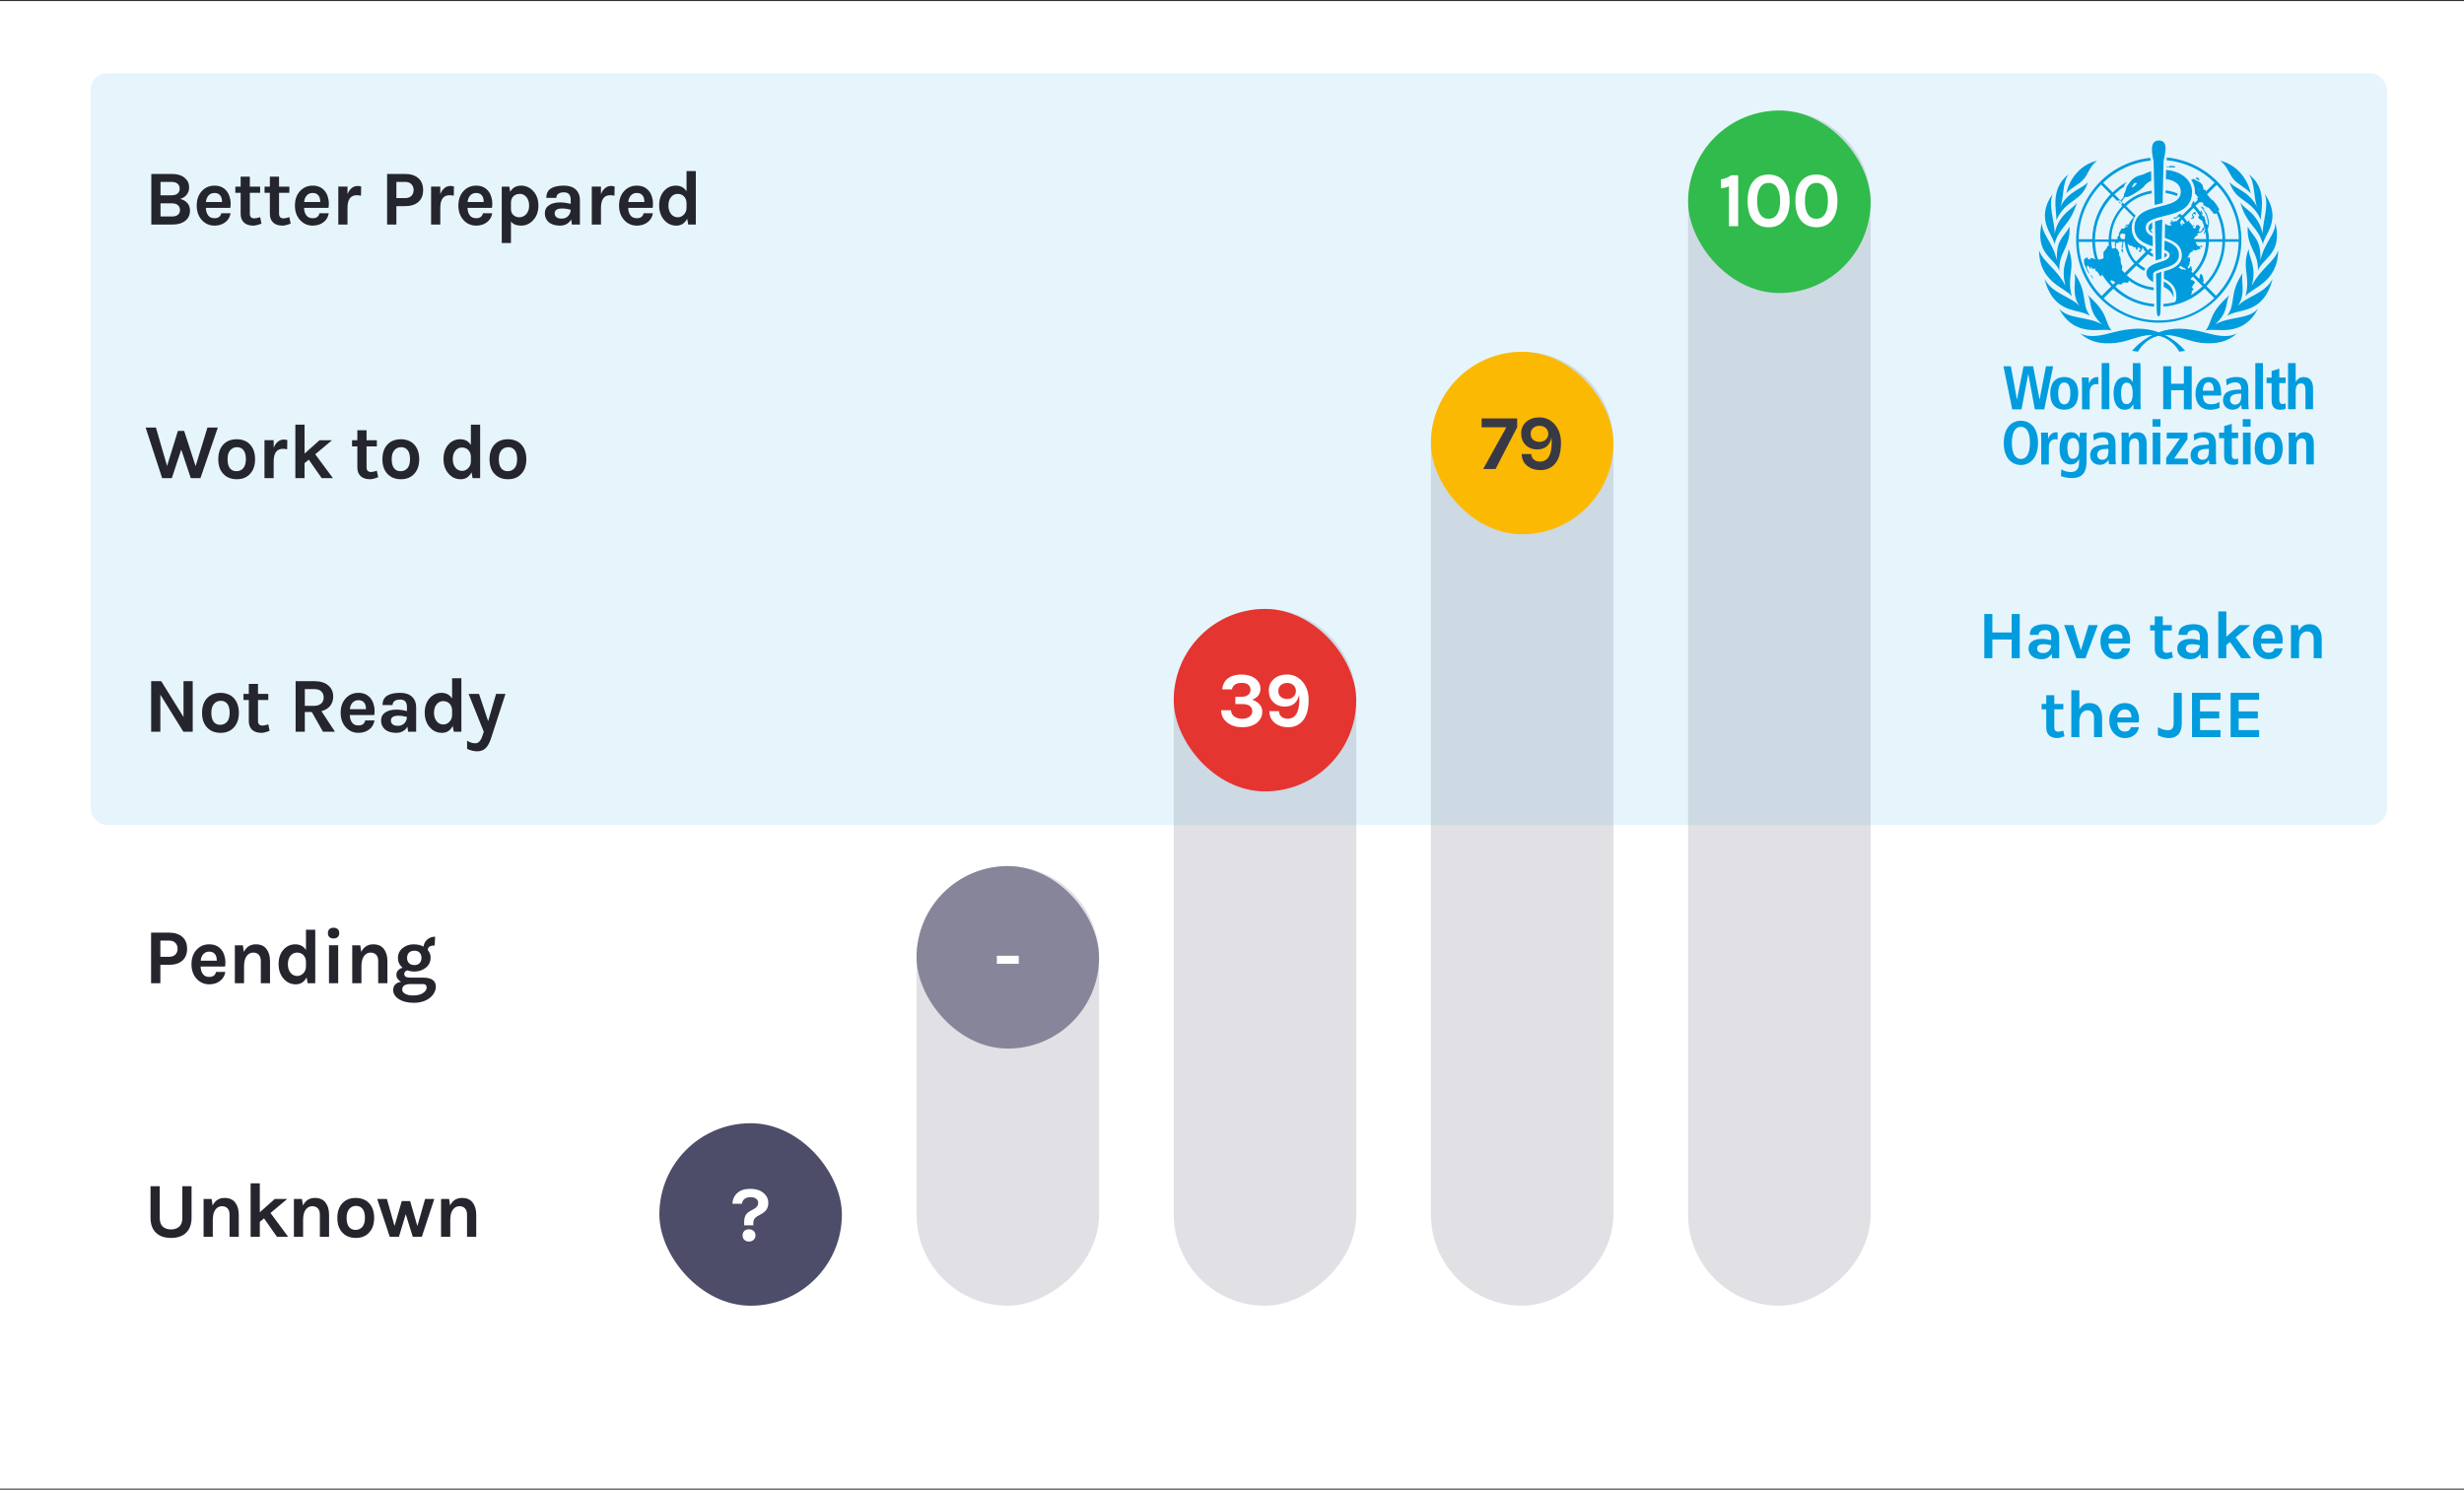 <svg xmlns="http://www.w3.org/2000/svg" width="1156" height="699" viewBox="0 0 1156 699" fill="none"><rect x="0" y="0" width="1156" height="699" fill="#333333" stroke="none"/><rect width="1156" height="698" transform="translate(0 0.5)" fill="white"></rect><rect opacity="0.1" x="42.549" y="34.358" width="1077.3" height="352.761" rx="7.621" fill="#009CDE"></rect><rect opacity="0.25" x="756.953" y="165.066" width="447.608" height="85.629" rx="42.815" transform="rotate(90 756.953 165.066)" fill="#868599"></rect><rect opacity="0.25" x="877.611" y="51.867" width="560.806" height="85.629" rx="42.815" transform="rotate(90 877.611 51.867)" fill="#868599"></rect><rect opacity="0.25" x="636.293" y="285.725" width="326.948" height="85.629" rx="42.815" transform="rotate(90 636.293 285.725)" fill="#868599"></rect><rect opacity="0.25" x="515.637" y="406.386" width="206.289" height="85.629" rx="42.815" transform="rotate(90 515.637 406.386)" fill="#868599"></rect><rect x="671.324" y="165.065" width="85.629" height="85.629" rx="42.815" fill="#FCB903"></rect><rect x="791.984" y="51.867" width="85.629" height="85.629" rx="42.815" fill="#30BB4C"></rect><rect x="550.664" y="285.724" width="85.629" height="85.629" rx="42.815" fill="#E53531"></rect><rect x="430.006" y="406.386" width="85.629" height="85.629" rx="42.815" fill="#868599"></rect><rect x="309.348" y="527.046" width="85.629" height="85.629" rx="42.815" fill="#4D4C69"></rect><path d="M70.99 81.616H80.575C83.209 81.616 85.245 82.237 86.684 83.481C88.049 84.627 88.732 86.103 88.732 87.908C88.732 89.249 88.354 90.395 87.598 91.346C86.867 92.298 85.83 92.968 84.489 93.359C85.83 93.627 86.94 94.236 87.818 95.188C88.696 96.114 89.135 97.309 89.135 98.773C89.135 101.699 87.684 103.699 84.781 104.772C83.684 105.162 82.294 105.357 80.611 105.357H70.99V81.616ZM80.501 101.589C81.891 101.589 82.891 101.309 83.501 100.748C84.135 100.187 84.452 99.443 84.452 98.516C84.452 97.59 84.123 96.846 83.465 96.285C82.831 95.7 81.843 95.407 80.501 95.407H75.307V101.589H80.501ZM75.307 91.639H80.392C81.684 91.639 82.66 91.359 83.318 90.798C83.977 90.237 84.306 89.481 84.306 88.53C84.306 87.554 83.977 86.786 83.318 86.225C82.684 85.64 81.721 85.347 80.428 85.347H75.307V91.639ZM106.381 89.7C106.991 90.481 107.442 91.383 107.735 92.407C108.052 93.432 108.21 94.371 108.21 95.224C108.21 96.078 108.161 96.846 108.064 97.529H96.577C96.626 98.968 96.979 100.138 97.638 101.041C98.296 101.943 99.296 102.394 100.638 102.394C102.418 102.394 103.479 101.614 103.82 100.053H108.174C107.881 101.833 107.064 103.236 105.723 104.26C104.332 105.333 102.637 105.87 100.638 105.87C98.296 105.87 96.333 105.016 94.748 103.309C93.114 101.528 92.297 99.248 92.297 96.468C92.297 93.615 93.114 91.322 94.748 89.591C96.309 87.932 98.272 87.103 100.638 87.103C103.101 87.103 105.015 87.969 106.381 89.7ZM100.674 90.542C99.455 90.542 98.504 90.944 97.821 91.749C97.138 92.529 96.736 93.541 96.614 94.785H104.186C104.186 92.859 103.576 91.566 102.357 90.907C101.894 90.664 101.333 90.542 100.674 90.542ZM122.67 104.918C121.061 105.553 119.792 105.87 118.866 105.87C117.939 105.87 117.122 105.76 116.415 105.54C115.732 105.321 115.122 104.992 114.585 104.553C113.464 103.553 112.903 102.175 112.903 100.419V90.469H110.415V87.579H112.903V82.896H117.219V87.579H122.048V90.469H117.219V100.272C117.219 101.736 117.914 102.467 119.305 102.467C120.012 102.467 120.926 102.272 122.048 101.882L122.67 104.918ZM136.371 104.918C134.762 105.553 133.494 105.87 132.567 105.87C131.64 105.87 130.823 105.76 130.116 105.54C129.433 105.321 128.823 104.992 128.287 104.553C127.165 103.553 126.604 102.175 126.604 100.419V90.469H124.116V87.579H126.604V82.896H130.921V87.579H135.749V90.469H130.921V100.272C130.921 101.736 131.616 102.467 133.006 102.467C133.713 102.467 134.628 102.272 135.749 101.882L136.371 104.918ZM152.45 89.7C153.06 90.481 153.511 91.383 153.804 92.407C154.121 93.432 154.279 94.371 154.279 95.224C154.279 96.078 154.231 96.846 154.133 97.529H142.646C142.695 98.968 143.049 100.138 143.707 101.041C144.366 101.943 145.366 102.394 146.707 102.394C148.487 102.394 149.548 101.614 149.89 100.053H154.243C153.95 101.833 153.133 103.236 151.792 104.26C150.402 105.333 148.707 105.87 146.707 105.87C144.366 105.87 142.402 105.016 140.817 103.309C139.183 101.528 138.366 99.248 138.366 96.468C138.366 93.615 139.183 91.322 140.817 89.591C142.378 87.932 144.341 87.103 146.707 87.103C149.17 87.103 151.085 87.969 152.45 89.7ZM146.744 90.542C145.524 90.542 144.573 90.944 143.89 91.749C143.207 92.529 142.805 93.541 142.683 94.785H150.255C150.255 92.859 149.646 91.566 148.426 90.907C147.963 90.664 147.402 90.542 146.744 90.542ZM163.033 91.09C164.106 88.53 165.715 87.249 167.861 87.249C168.276 87.249 168.8 87.335 169.435 87.505L169.361 91.822C168.678 91.676 168.008 91.603 167.349 91.603C164.472 91.603 163.033 93.59 163.033 97.565V105.357H158.716V87.542H163.033V91.09ZM189.992 81.616C192.674 81.616 194.76 82.274 196.247 83.591C197.759 84.884 198.515 86.749 198.515 89.188C198.515 91.603 197.759 93.468 196.247 94.785C194.76 96.078 192.674 96.724 189.992 96.724H185.968V105.357H181.614V81.616H189.992ZM189.992 92.956C191.333 92.956 192.345 92.602 193.028 91.895C193.711 91.188 194.052 90.285 194.052 89.188C194.052 88.066 193.711 87.152 193.028 86.444C192.345 85.713 191.333 85.347 189.992 85.347H185.968V92.956H189.992ZM206.565 91.09C207.639 88.53 209.248 87.249 211.394 87.249C211.809 87.249 212.333 87.335 212.967 87.505L212.894 91.822C212.211 91.676 211.541 91.603 210.882 91.603C208.004 91.603 206.565 93.59 206.565 97.565V105.357H202.249V87.542H206.565V91.09ZM229.137 89.7C229.747 90.481 230.198 91.383 230.491 92.407C230.808 93.432 230.966 94.371 230.966 95.224C230.966 96.078 230.918 96.846 230.82 97.529H219.333C219.382 98.968 219.736 100.138 220.394 101.041C221.053 101.943 222.053 102.394 223.394 102.394C225.174 102.394 226.235 101.614 226.577 100.053H230.93C230.637 101.833 229.82 103.236 228.479 104.26C227.089 105.333 225.394 105.87 223.394 105.87C221.053 105.87 219.089 105.016 217.504 103.309C215.87 101.528 215.053 99.248 215.053 96.468C215.053 93.615 215.87 91.322 217.504 89.591C219.065 87.932 221.028 87.103 223.394 87.103C225.857 87.103 227.772 87.969 229.137 89.7ZM223.43 90.542C222.211 90.542 221.26 90.944 220.577 91.749C219.894 92.529 219.492 93.541 219.37 94.785H226.942C226.942 92.859 226.333 91.566 225.113 90.907C224.65 90.664 224.089 90.542 223.43 90.542ZM239.354 89.993C240.476 88.066 242.183 87.103 244.475 87.103C246.67 87.103 248.548 87.932 250.109 89.591C251.767 91.346 252.596 93.639 252.596 96.468C252.596 99.321 251.755 101.626 250.072 103.382C248.511 105.04 246.646 105.87 244.475 105.87C242.305 105.87 240.719 105.223 239.72 103.931V114.027H235.403V87.579H238.951L239.354 89.993ZM243.707 101.955C244.219 101.955 244.743 101.846 245.28 101.626C245.841 101.407 246.341 101.065 246.78 100.602C247.755 99.577 248.243 98.212 248.243 96.504C248.243 94.773 247.816 93.419 246.963 92.444C246.134 91.468 245.109 90.981 243.89 90.981C242.695 90.981 241.707 91.334 240.927 92.041C240.171 92.724 239.768 93.712 239.72 95.005V98.187C239.72 99.334 240.122 100.26 240.927 100.968C241.683 101.626 242.61 101.955 243.707 101.955ZM262.852 94.968C264.267 94.968 265.901 95.2 267.754 95.663V93.907C267.754 92.663 267.498 91.749 266.986 91.163C266.498 90.554 265.681 90.249 264.535 90.249C263.413 90.249 262.548 90.481 261.938 90.944C261.328 91.383 261.023 92.017 261.023 92.846H256.304C256.304 90.822 257.011 89.359 258.426 88.456C259.865 87.554 261.865 87.103 264.425 87.103C268.084 87.103 270.449 88.383 271.522 90.944C271.888 91.822 272.071 92.859 272.071 94.053V105.357H268.303L267.974 102.98C266.828 104.906 265.072 105.87 262.706 105.87C260.414 105.87 258.633 105.309 257.365 104.187C256.194 103.114 255.609 101.76 255.609 100.126C255.609 98.468 256.255 97.2 257.548 96.322C258.841 95.419 260.609 94.968 262.852 94.968ZM267.754 98.407C266.315 98.017 264.974 97.822 263.73 97.822C261.389 97.822 260.218 98.602 260.218 100.163C260.218 100.821 260.487 101.394 261.023 101.882C261.56 102.345 262.413 102.577 263.584 102.577C264.779 102.577 265.755 102.187 266.511 101.407C267.291 100.602 267.706 99.602 267.754 98.407ZM281.948 91.09C283.021 88.53 284.63 87.249 286.777 87.249C287.191 87.249 287.715 87.335 288.35 87.505L288.276 91.822C287.594 91.676 286.923 91.603 286.264 91.603C283.387 91.603 281.948 93.59 281.948 97.565V105.357H277.631V87.542H281.948V91.09ZM304.52 89.7C305.129 90.481 305.58 91.383 305.873 92.407C306.19 93.432 306.349 94.371 306.349 95.224C306.349 96.078 306.3 96.846 306.202 97.529H294.715C294.764 98.968 295.118 100.138 295.776 101.041C296.435 101.943 297.435 102.394 298.776 102.394C300.556 102.394 301.617 101.614 301.959 100.053H306.312C306.019 101.833 305.202 103.236 303.861 104.26C302.471 105.333 300.776 105.87 298.776 105.87C296.435 105.87 294.472 105.016 292.886 103.309C291.252 101.528 290.435 99.248 290.435 96.468C290.435 93.615 291.252 91.322 292.886 89.591C294.447 87.932 296.41 87.103 298.776 87.103C301.239 87.103 303.154 87.969 304.52 89.7ZM298.813 90.542C297.593 90.542 296.642 90.944 295.959 91.749C295.276 92.529 294.874 93.541 294.752 94.785H302.325C302.325 92.859 301.715 91.566 300.495 90.907C300.032 90.664 299.471 90.542 298.813 90.542ZM322.382 102.614C321.284 104.784 319.601 105.87 317.333 105.87C315.065 105.87 313.163 105.004 311.626 103.272C310.041 101.468 309.249 99.175 309.249 96.395C309.249 93.615 310.005 91.359 311.517 89.627C313.004 87.944 314.858 87.103 317.077 87.103C319.297 87.103 320.967 87.993 322.089 89.773V80.262H326.442V105.357H322.894L322.382 102.614ZM317.882 90.981C316.663 90.981 315.638 91.481 314.809 92.481C314.004 93.456 313.602 94.773 313.602 96.431C313.602 98.09 314.016 99.431 314.846 100.455C315.675 101.455 316.724 101.955 317.992 101.955C319.04 101.955 319.979 101.541 320.809 100.711C321.662 99.858 322.089 98.785 322.089 97.492V95.188C322.04 93.919 321.613 92.883 320.809 92.078C320.077 91.346 319.101 90.981 317.882 90.981ZM73.148 200.616L78.38 218.651L83.465 202.189H86.391L91.769 218.724L97.329 200.616H102.195L94.037 224.357H89.501L85.038 210.968L80.611 224.357H76.075L68.32 200.616H73.148ZM111.077 206.103C112.272 206.103 113.394 206.298 114.443 206.688C115.491 207.054 116.394 207.627 117.15 208.408C118.832 210.115 119.674 212.48 119.674 215.505C119.674 218.48 118.832 220.821 117.15 222.528C115.638 224.089 113.613 224.87 111.077 224.87C108.541 224.87 106.492 224.089 104.931 222.528C103.248 220.846 102.407 218.504 102.407 215.505C102.407 212.456 103.248 210.09 104.931 208.408C106.468 206.871 108.516 206.103 111.077 206.103ZM115.357 215.468C115.357 213.59 114.991 212.188 114.26 211.261C113.528 210.31 112.504 209.834 111.187 209.834C109.894 209.834 108.833 210.31 108.004 211.261C107.175 212.188 106.76 213.59 106.76 215.468C106.76 217.346 107.126 218.76 107.858 219.711C108.614 220.638 109.638 221.102 110.931 221.102C112.223 221.102 113.284 220.638 114.113 219.711C114.943 218.76 115.357 217.346 115.357 215.468ZM128.395 210.09C129.468 207.53 131.078 206.249 133.224 206.249C133.639 206.249 134.163 206.335 134.797 206.505L134.724 210.822C134.041 210.676 133.37 210.603 132.712 210.603C129.834 210.603 128.395 212.59 128.395 216.565V224.357H124.079V206.542H128.395V210.09ZM144.858 215.687L142.882 217.334V224.357H138.566V199.262H142.882V212.834L149.906 206.578H155.759L147.894 213.163L156.198 224.357H150.93L144.858 215.687ZM177.421 223.918C175.811 224.553 174.543 224.87 173.616 224.87C172.689 224.87 171.872 224.76 171.165 224.54C170.482 224.321 169.872 223.992 169.336 223.553C168.214 222.553 167.653 221.175 167.653 219.419V209.468H165.166V206.578H167.653V201.896H171.97V206.578H176.799V209.468H171.97V219.272C171.97 220.736 172.665 221.467 174.055 221.467C174.762 221.467 175.677 221.272 176.799 220.882L177.421 223.918ZM188.085 206.103C189.28 206.103 190.402 206.298 191.451 206.688C192.5 207.054 193.402 207.627 194.158 208.408C195.841 210.115 196.682 212.48 196.682 215.505C196.682 218.48 195.841 220.821 194.158 222.528C192.646 224.089 190.622 224.87 188.085 224.87C185.549 224.87 183.5 224.089 181.94 222.528C180.257 220.846 179.415 218.504 179.415 215.505C179.415 212.456 180.257 210.09 181.94 208.408C183.476 206.871 185.525 206.103 188.085 206.103ZM192.366 215.468C192.366 213.59 192 212.188 191.268 211.261C190.536 210.31 189.512 209.834 188.195 209.834C186.903 209.834 185.842 210.31 185.013 211.261C184.183 212.188 183.769 213.59 183.769 215.468C183.769 217.346 184.135 218.76 184.866 219.711C185.622 220.638 186.647 221.102 187.939 221.102C189.232 221.102 190.293 220.638 191.122 219.711C191.951 218.76 192.366 217.346 192.366 215.468ZM221.205 221.614C220.107 223.784 218.424 224.87 216.156 224.87C213.888 224.87 211.986 224.004 210.449 222.272C208.864 220.468 208.072 218.175 208.072 215.395C208.072 212.615 208.828 210.359 210.34 208.627C211.827 206.944 213.681 206.103 215.9 206.103C218.12 206.103 219.79 206.993 220.912 208.773V199.262H225.265V224.357H221.717L221.205 221.614ZM216.705 209.981C215.486 209.981 214.461 210.481 213.632 211.48C212.827 212.456 212.425 213.773 212.425 215.431C212.425 217.09 212.84 218.431 213.669 219.455C214.498 220.455 215.547 220.955 216.815 220.955C217.863 220.955 218.802 220.541 219.632 219.711C220.485 218.858 220.912 217.785 220.912 216.492V214.188C220.863 212.919 220.436 211.883 219.632 211.078C218.9 210.346 217.924 209.981 216.705 209.981ZM238.335 206.103C239.53 206.103 240.651 206.298 241.7 206.688C242.749 207.054 243.651 207.627 244.407 208.408C246.09 210.115 246.931 212.48 246.931 215.505C246.931 218.48 246.09 220.821 244.407 222.528C242.895 224.089 240.871 224.87 238.335 224.87C235.798 224.87 233.75 224.089 232.189 222.528C230.506 220.846 229.665 218.504 229.665 215.505C229.665 212.456 230.506 210.09 232.189 208.408C233.725 206.871 235.774 206.103 238.335 206.103ZM242.615 215.468C242.615 213.59 242.249 212.188 241.517 211.261C240.786 210.31 239.761 209.834 238.444 209.834C237.152 209.834 236.091 210.31 235.262 211.261C234.432 212.188 234.018 213.59 234.018 215.468C234.018 217.346 234.384 218.76 235.115 219.711C235.871 220.638 236.896 221.102 238.188 221.102C239.481 221.102 240.542 220.638 241.371 219.711C242.2 218.76 242.615 217.346 242.615 215.468ZM75.636 319.616L86.099 336.443V319.616H90.415V343.357H86.025L75.234 325.944V343.357H70.917V319.616H75.636ZM103.468 325.103C104.663 325.103 105.784 325.298 106.833 325.688C107.882 326.054 108.784 326.627 109.54 327.408C111.223 329.115 112.064 331.48 112.064 334.505C112.064 337.48 111.223 339.821 109.54 341.528C108.028 343.089 106.004 343.87 103.468 343.87C100.931 343.87 98.883 343.089 97.322 341.528C95.639 339.846 94.798 337.504 94.798 334.505C94.798 331.456 95.639 329.09 97.322 327.408C98.858 325.871 100.907 325.103 103.468 325.103ZM107.748 334.468C107.748 332.59 107.382 331.188 106.65 330.261C105.919 329.31 104.894 328.834 103.577 328.834C102.285 328.834 101.224 329.31 100.395 330.261C99.566 331.188 99.151 332.59 99.151 334.468C99.151 336.346 99.517 337.76 100.248 338.711C101.004 339.638 102.029 340.102 103.321 340.102C104.614 340.102 105.675 339.638 106.504 338.711C107.333 337.76 107.748 336.346 107.748 334.468ZM126.493 342.918C124.883 343.553 123.615 343.87 122.688 343.87C121.761 343.87 120.944 343.76 120.237 343.54C119.554 343.321 118.945 342.992 118.408 342.553C117.286 341.553 116.725 340.175 116.725 338.419V328.468H114.238V325.578H116.725V320.896H121.042V325.578H125.871V328.468H121.042V338.272C121.042 339.736 121.737 340.467 123.127 340.467C123.834 340.467 124.749 340.272 125.871 339.882L126.493 342.918ZM156.324 326.895C156.324 328.578 155.849 330.017 154.897 331.212C153.946 332.407 152.58 333.236 150.8 333.7L157.165 343.357H151.532L146.301 334.102H143.008V343.357H138.691V319.616H147.471C150.276 319.616 152.459 320.286 154.019 321.628C155.556 322.92 156.324 324.676 156.324 326.895ZM147.069 331.212C148.654 331.212 149.849 330.858 150.654 330.151C151.459 329.42 151.861 328.468 151.861 327.298C151.861 326.103 151.495 325.152 150.764 324.444C150.032 323.713 148.934 323.347 147.471 323.347H143.008V331.212H147.069ZM173.904 327.7C174.514 328.481 174.965 329.383 175.257 330.407C175.574 331.432 175.733 332.371 175.733 333.224C175.733 334.078 175.684 334.846 175.587 335.529H164.1C164.149 336.968 164.502 338.138 165.161 339.041C165.819 339.943 166.819 340.394 168.16 340.394C169.941 340.394 171.002 339.614 171.343 338.053H175.696C175.404 339.833 174.587 341.236 173.245 342.26C171.855 343.333 170.16 343.87 168.16 343.87C165.819 343.87 163.856 343.016 162.271 341.309C160.637 339.528 159.82 337.248 159.82 334.468C159.82 331.615 160.637 329.322 162.271 327.59C163.832 325.932 165.795 325.103 168.16 325.103C170.624 325.103 172.538 325.969 173.904 327.7ZM168.197 328.542C166.978 328.542 166.026 328.944 165.344 329.749C164.661 330.529 164.258 331.541 164.136 332.785H171.709C171.709 330.858 171.099 329.566 169.88 328.907C169.416 328.664 168.855 328.542 168.197 328.542ZM186.023 332.968C187.437 332.968 189.071 333.2 190.925 333.663V331.907C190.925 330.663 190.668 329.749 190.156 329.164C189.669 328.554 188.852 328.249 187.705 328.249C186.583 328.249 185.718 328.481 185.108 328.944C184.498 329.383 184.193 330.017 184.193 330.846H179.474C179.474 328.822 180.182 327.359 181.596 326.456C183.035 325.554 185.035 325.103 187.596 325.103C191.254 325.103 193.619 326.383 194.693 328.944C195.058 329.822 195.241 330.858 195.241 332.054V343.357H191.473L191.144 340.98C189.998 342.906 188.242 343.87 185.876 343.87C183.584 343.87 181.803 343.309 180.535 342.187C179.365 341.114 178.779 339.76 178.779 338.126C178.779 336.468 179.426 335.2 180.718 334.322C182.011 333.419 183.779 332.968 186.023 332.968ZM190.925 336.407C189.486 336.017 188.144 335.821 186.901 335.821C184.559 335.821 183.389 336.602 183.389 338.163C183.389 338.821 183.657 339.394 184.193 339.882C184.73 340.345 185.584 340.577 186.754 340.577C187.949 340.577 188.925 340.187 189.681 339.407C190.461 338.602 190.876 337.602 190.925 336.407ZM212.398 340.614C211.3 342.784 209.618 343.87 207.349 343.87C205.081 343.87 203.179 343.004 201.643 341.272C200.057 339.468 199.265 337.175 199.265 334.395C199.265 331.615 200.021 329.359 201.533 327.627C203.021 325.944 204.874 325.103 207.093 325.103C209.313 325.103 210.983 325.993 212.105 327.773V318.262H216.458V343.357H212.91L212.398 340.614ZM207.898 328.981C206.679 328.981 205.654 329.481 204.825 330.48C204.02 331.456 203.618 332.773 203.618 334.431C203.618 336.09 204.033 337.431 204.862 338.455C205.691 339.455 206.74 339.955 208.008 339.955C209.057 339.955 209.996 339.541 210.825 338.711C211.678 337.858 212.105 336.785 212.105 335.492V333.188C212.056 331.919 211.63 330.883 210.825 330.078C210.093 329.346 209.118 328.981 207.898 328.981ZM224.735 325.578L229.016 338.382L232.747 325.578H237.137L230.332 346.577C229.625 348.698 228.759 350.223 227.735 351.149C226.735 352.076 225.455 352.54 223.894 352.54C222.309 352.54 220.724 352.149 219.138 351.369V347.564C220.407 348.369 221.687 348.772 222.979 348.772C223.833 348.772 224.528 348.43 225.065 347.747C225.626 347.064 226.077 346.174 226.418 345.077L226.967 343.357L219.833 325.578H224.735ZM79.258 437.616C81.94 437.616 84.025 438.274 85.513 439.591C87.025 440.884 87.781 442.749 87.781 445.188C87.781 447.603 87.025 449.468 85.513 450.785C84.025 452.078 81.94 452.724 79.258 452.724H75.234V461.357H70.88V437.616H79.258ZM79.258 448.956C80.599 448.956 81.611 448.602 82.294 447.895C82.977 447.188 83.318 446.286 83.318 445.188C83.318 444.066 82.977 443.152 82.294 442.444C81.611 441.713 80.599 441.347 79.258 441.347H75.234V448.956H79.258ZM103.916 445.7C104.526 446.481 104.977 447.383 105.27 448.407C105.587 449.432 105.745 450.371 105.745 451.224C105.745 452.078 105.696 452.846 105.599 453.529H94.112C94.161 454.968 94.514 456.138 95.173 457.041C95.831 457.943 96.831 458.394 98.173 458.394C99.953 458.394 101.014 457.614 101.355 456.053H105.709C105.416 457.833 104.599 459.236 103.258 460.26C101.867 461.333 100.172 461.87 98.173 461.87C95.831 461.87 93.868 461.016 92.283 459.309C90.649 457.528 89.832 455.248 89.832 452.468C89.832 449.615 90.649 447.322 92.283 445.59C93.844 443.932 95.807 443.103 98.173 443.103C100.636 443.103 102.55 443.969 103.916 445.7ZM98.209 446.542C96.99 446.542 96.039 446.944 95.356 447.749C94.673 448.529 94.27 449.541 94.149 450.785H101.721C101.721 448.858 101.111 447.566 99.892 446.907C99.429 446.664 98.868 446.542 98.209 446.542ZM114.425 446.651C115.596 444.286 117.474 443.103 120.059 443.103C122.254 443.103 123.9 443.822 124.997 445.261C126.119 446.7 126.68 448.602 126.68 450.968V461.357H122.363V450.968C122.363 449.651 122.046 448.663 121.412 448.005C120.778 447.322 119.888 446.981 118.742 446.981C117.596 446.981 116.608 447.493 115.779 448.517C114.974 449.541 114.547 451.078 114.498 453.126V461.357H110.182V443.578H113.95L114.425 446.651ZM143.839 458.614C142.741 460.784 141.059 461.87 138.791 461.87C136.523 461.87 134.62 461.004 133.084 459.272C131.499 457.468 130.706 455.175 130.706 452.395C130.706 449.615 131.462 447.359 132.974 445.627C134.462 443.944 136.315 443.103 138.535 443.103C140.754 443.103 142.424 443.993 143.546 445.773V436.262H147.9V461.357H144.351L143.839 458.614ZM139.339 446.981C138.12 446.981 137.096 447.481 136.266 448.48C135.462 449.456 135.059 450.773 135.059 452.431C135.059 454.09 135.474 455.431 136.303 456.455C137.132 457.455 138.181 457.955 139.449 457.955C140.498 457.955 141.437 457.541 142.266 456.711C143.12 455.858 143.546 454.785 143.546 453.492V451.188C143.498 449.919 143.071 448.883 142.266 448.078C141.534 447.346 140.559 446.981 139.339 446.981ZM154.347 443.542H158.664V461.357H154.347V443.542ZM153.835 437.835C153.835 437.055 154.067 436.445 154.53 436.006C154.994 435.543 155.652 435.311 156.506 435.311C157.335 435.311 157.981 435.543 158.445 436.006C158.932 436.445 159.176 437.055 159.176 437.835C159.176 438.615 158.932 439.237 158.445 439.701C157.981 440.14 157.335 440.359 156.506 440.359C155.652 440.359 154.994 440.14 154.53 439.701C154.067 439.237 153.835 438.615 153.835 437.835ZM169.497 446.651C170.668 444.286 172.546 443.103 175.131 443.103C177.326 443.103 178.972 443.822 180.069 445.261C181.191 446.7 181.752 448.602 181.752 450.968V461.357H177.435V450.968C177.435 449.651 177.118 448.663 176.484 448.005C175.85 447.322 174.96 446.981 173.814 446.981C172.668 446.981 171.68 447.493 170.851 448.517C170.046 449.541 169.619 451.078 169.57 453.126V461.357H165.254V443.578H169.022L169.497 446.651ZM188.851 454.078C187.412 452.858 186.692 451.334 186.692 449.505C186.692 447.578 187.448 446.017 188.961 444.822C190.424 443.676 192.094 443.103 193.972 443.103C195.875 443.103 197.46 443.457 198.728 444.164C198.874 442.774 199.472 441.652 200.521 440.798C201.545 439.945 202.752 439.518 204.142 439.518L203.923 443.652C201.825 443.652 200.74 444.347 200.667 445.737C201.569 446.859 202.02 448.005 202.02 449.176C202.02 450.346 201.813 451.334 201.399 452.139C200.984 452.919 200.423 453.578 199.716 454.114C198.252 455.285 196.472 455.87 194.375 455.87C193.18 455.87 192.094 455.687 191.119 455.321C190.143 455.614 189.656 456.199 189.656 457.077C189.656 458.175 190.582 458.724 192.436 458.724H198.399C202.447 458.724 204.471 460.138 204.471 462.967C204.471 463.918 204.228 464.845 203.74 465.747C203.276 466.674 202.594 467.491 201.691 468.198C199.691 469.759 197.179 470.54 194.155 470.54C191.229 470.54 188.851 469.942 187.022 468.747C185.315 467.601 184.461 466.198 184.461 464.54C184.461 463.443 184.79 462.565 185.449 461.906C186.132 461.272 187.022 460.87 188.119 460.699C186.68 459.821 185.961 458.736 185.961 457.443C185.961 456.59 186.229 455.882 186.766 455.321C187.302 454.736 187.997 454.321 188.851 454.078ZM192.143 461.76C189.851 461.857 188.704 462.723 188.704 464.357C188.704 465.186 189.18 465.845 190.131 466.333C191.107 466.845 192.253 467.101 193.57 467.101C194.887 467.101 195.911 466.991 196.643 466.772C197.399 466.552 198.033 466.259 198.545 465.894C199.643 465.162 200.191 464.284 200.191 463.26C200.191 462.821 200.033 462.455 199.716 462.162C199.423 461.894 198.984 461.76 198.399 461.76H192.143ZM197.74 449.468C197.74 448.468 197.46 447.663 196.899 447.054C196.362 446.42 195.533 446.103 194.411 446.103C193.289 446.103 192.436 446.42 191.851 447.054C191.265 447.663 190.973 448.468 190.973 449.468C190.973 450.444 191.265 451.249 191.851 451.883C192.436 452.517 193.289 452.834 194.411 452.834C195.533 452.834 196.362 452.517 196.899 451.883C197.46 451.249 197.74 450.444 197.74 449.468ZM74.941 556.616V571.395C74.941 573.346 75.429 574.748 76.404 575.602C77.404 576.455 78.684 576.882 80.245 576.882C81.806 576.882 83.074 576.455 84.05 575.602C85.05 574.748 85.55 573.346 85.55 571.395V556.616H89.867V571.395C89.867 574.419 89.025 576.76 87.342 578.419C85.659 580.053 83.294 580.87 80.245 580.87C77.197 580.87 74.831 580.053 73.148 578.419C71.466 576.76 70.624 574.419 70.624 571.395V556.616H74.941ZM99.759 565.651C100.93 563.286 102.808 562.103 105.393 562.103C107.588 562.103 109.234 562.822 110.332 564.261C111.454 565.7 112.014 567.602 112.014 569.968V580.357H107.698V569.968C107.698 568.651 107.381 567.663 106.747 567.005C106.112 566.322 105.222 565.981 104.076 565.981C102.93 565.981 101.942 566.493 101.113 567.517C100.308 568.541 99.881 570.078 99.832 572.126V580.357H95.516V562.578H99.284L99.759 565.651ZM123.869 571.687L121.893 573.334V580.357H117.577V555.262H121.893V568.834L128.917 562.578H134.77L126.905 569.163L135.209 580.357H129.941L123.869 571.687ZM142.13 565.651C143.301 563.286 145.179 562.103 147.764 562.103C149.959 562.103 151.605 562.822 152.703 564.261C153.825 565.7 154.386 567.602 154.386 569.968V580.357H150.069V569.968C150.069 568.651 149.752 567.663 149.118 567.005C148.484 566.322 147.593 565.981 146.447 565.981C145.301 565.981 144.313 566.493 143.484 567.517C142.679 568.541 142.252 570.078 142.204 572.126V580.357H137.887V562.578H141.655L142.13 565.651ZM166.935 562.103C168.13 562.103 169.252 562.298 170.3 562.688C171.349 563.054 172.252 563.627 173.008 564.408C174.69 566.115 175.532 568.48 175.532 571.505C175.532 574.48 174.69 576.821 173.008 578.528C171.495 580.089 169.471 580.87 166.935 580.87C164.399 580.87 162.35 580.089 160.789 578.528C159.106 576.846 158.265 574.504 158.265 571.505C158.265 568.456 159.106 566.09 160.789 564.408C162.326 562.871 164.374 562.103 166.935 562.103ZM171.215 571.468C171.215 569.59 170.849 568.188 170.118 567.261C169.386 566.31 168.362 565.834 167.045 565.834C165.752 565.834 164.691 566.31 163.862 567.261C163.033 568.188 162.618 569.59 162.618 571.468C162.618 573.346 162.984 574.76 163.716 575.711C164.472 576.638 165.496 577.102 166.789 577.102C168.081 577.102 169.142 576.638 169.971 575.711C170.8 574.76 171.215 573.346 171.215 571.468ZM181.509 562.578L185.095 575.272L188.497 563.566H192.411L195.813 575.309L199.435 562.578H203.751L197.898 580.357H193.655L190.362 569.712L187.143 580.357H182.863L176.973 562.578H181.509ZM211.171 565.651C212.341 563.286 214.219 562.103 216.804 562.103C218.999 562.103 220.646 562.822 221.743 564.261C222.865 565.7 223.426 567.602 223.426 569.968V580.357H219.109V569.968C219.109 568.651 218.792 567.663 218.158 567.005C217.524 566.322 216.634 565.981 215.488 565.981C214.341 565.981 213.354 566.493 212.524 567.517C211.72 568.541 211.293 570.078 211.244 572.126V580.357H206.927V562.578H210.695L211.171 565.651Z" fill="#25252D"></path><path d="M934.732 288.094V296.766H943.788V288.094H947.564V308.862H943.788V300.062H934.732V308.862H930.956V288.094H934.732ZM958.03 299.774C959.267 299.774 960.697 299.977 962.318 300.382V298.846C962.318 297.758 962.094 296.958 961.646 296.446C961.219 295.913 960.505 295.646 959.502 295.646C958.521 295.646 957.763 295.849 957.23 296.254C956.697 296.638 956.43 297.193 956.43 297.918H952.302C952.302 296.148 952.921 294.868 954.158 294.078C955.417 293.289 957.166 292.894 959.406 292.894C962.606 292.894 964.675 294.014 965.614 296.254C965.934 297.022 966.094 297.929 966.094 298.974V308.862H962.798L962.51 306.782C961.507 308.468 959.971 309.31 957.902 309.31C955.897 309.31 954.339 308.82 953.23 307.838C952.206 306.9 951.694 305.716 951.694 304.286C951.694 302.836 952.259 301.726 953.39 300.958C954.521 300.169 956.067 299.774 958.03 299.774ZM962.318 302.782C961.059 302.441 959.886 302.27 958.798 302.27C956.75 302.27 955.726 302.953 955.726 304.318C955.726 304.894 955.961 305.396 956.43 305.822C956.899 306.228 957.646 306.43 958.67 306.43C959.715 306.43 960.569 306.089 961.23 305.406C961.913 304.702 962.275 303.828 962.318 302.782ZM972.718 293.31L976.27 305.118L979.854 293.31H984.206L978.414 308.862H974.158L968.366 293.31H972.718ZM997.759 295.166C998.293 295.849 998.687 296.638 998.943 297.534C999.221 298.43 999.359 299.252 999.359 299.998C999.359 300.745 999.317 301.417 999.231 302.014H989.183C989.226 303.273 989.535 304.297 990.111 305.086C990.687 305.876 991.562 306.27 992.735 306.27C994.293 306.27 995.221 305.588 995.519 304.222H999.327C999.071 305.78 998.357 307.006 997.183 307.902C995.967 308.841 994.485 309.31 992.735 309.31C990.687 309.31 988.97 308.564 987.583 307.07C986.154 305.513 985.439 303.518 985.439 301.086C985.439 298.59 986.154 296.585 987.583 295.07C988.949 293.62 990.666 292.894 992.735 292.894C994.89 292.894 996.565 293.652 997.759 295.166ZM992.767 295.902C991.701 295.902 990.869 296.254 990.271 296.958C989.674 297.641 989.322 298.526 989.215 299.614H995.839C995.839 297.929 995.306 296.798 994.239 296.222C993.834 296.009 993.343 295.902 992.767 295.902ZM1019.46 308.478C1018.05 309.033 1016.94 309.31 1016.13 309.31C1015.32 309.31 1014.61 309.214 1013.99 309.022C1013.39 308.83 1012.86 308.542 1012.39 308.158C1011.41 307.284 1010.92 306.078 1010.92 304.542V295.838H1008.74V293.31H1010.92V289.214H1014.69V293.31H1018.92V295.838H1014.69V304.414C1014.69 305.694 1015.3 306.334 1016.52 306.334C1017.14 306.334 1017.94 306.164 1018.92 305.822L1019.46 308.478ZM1027.8 299.774C1029.04 299.774 1030.47 299.977 1032.09 300.382V298.846C1032.09 297.758 1031.86 296.958 1031.41 296.446C1030.99 295.913 1030.27 295.646 1029.27 295.646C1028.29 295.646 1027.53 295.849 1027 296.254C1026.47 296.638 1026.2 297.193 1026.2 297.918H1022.07C1022.07 296.148 1022.69 294.868 1023.93 294.078C1025.19 293.289 1026.93 292.894 1029.17 292.894C1032.37 292.894 1034.44 294.014 1035.38 296.254C1035.7 297.022 1035.86 297.929 1035.86 298.974V308.862H1032.57L1032.28 306.782C1031.28 308.468 1029.74 309.31 1027.67 309.31C1025.67 309.31 1024.11 308.82 1023 307.838C1021.97 306.9 1021.46 305.716 1021.46 304.286C1021.46 302.836 1022.03 301.726 1023.16 300.958C1024.29 300.169 1025.84 299.774 1027.8 299.774ZM1032.09 302.782C1030.83 302.441 1029.65 302.27 1028.57 302.27C1026.52 302.27 1025.49 302.953 1025.49 304.318C1025.49 304.894 1025.73 305.396 1026.2 305.822C1026.67 306.228 1027.41 306.43 1028.44 306.43C1029.48 306.43 1030.34 306.089 1031 305.406C1031.68 304.702 1032.04 303.828 1032.09 302.782ZM1046.23 301.278L1044.5 302.718V308.862H1040.73V286.91H1044.5V298.782L1050.65 293.31H1055.77L1048.89 299.07L1056.15 308.862H1051.54L1046.23 301.278ZM1069.34 295.166C1069.87 295.849 1070.27 296.638 1070.52 297.534C1070.8 298.43 1070.94 299.252 1070.94 299.998C1070.94 300.745 1070.9 301.417 1070.81 302.014H1060.76C1060.81 303.273 1061.12 304.297 1061.69 305.086C1062.27 305.876 1063.14 306.27 1064.32 306.27C1065.87 306.27 1066.8 305.588 1067.1 304.222H1070.91C1070.65 305.78 1069.94 307.006 1068.76 307.902C1067.55 308.841 1066.07 309.31 1064.32 309.31C1062.27 309.31 1060.55 308.564 1059.16 307.07C1057.74 305.513 1057.02 303.518 1057.02 301.086C1057.02 298.59 1057.74 296.585 1059.16 295.07C1060.53 293.62 1062.25 292.894 1064.32 292.894C1066.47 292.894 1068.15 293.652 1069.34 295.166ZM1064.35 295.902C1063.28 295.902 1062.45 296.254 1061.85 296.958C1061.26 297.641 1060.9 298.526 1060.8 299.614H1067.42C1067.42 297.929 1066.89 296.798 1065.82 296.222C1065.42 296.009 1064.92 295.902 1064.35 295.902ZM1078.53 295.998C1079.56 293.929 1081.2 292.894 1083.46 292.894C1085.38 292.894 1086.82 293.524 1087.78 294.782C1088.76 296.041 1089.25 297.705 1089.25 299.774V308.862H1085.48V299.774C1085.48 298.622 1085.2 297.758 1084.65 297.182C1084.09 296.585 1083.31 296.286 1082.31 296.286C1081.31 296.286 1080.44 296.734 1079.72 297.63C1079.01 298.526 1078.64 299.87 1078.6 301.662V308.862H1074.82V293.31H1078.12L1078.53 295.998ZM968.554 345.478C967.146 346.033 966.036 346.31 965.226 346.31C964.415 346.31 963.7 346.214 963.082 346.022C962.484 345.83 961.951 345.542 961.482 345.158C960.5 344.284 960.01 343.078 960.01 341.542V332.838H957.834V330.31H960.01V326.214H963.786V330.31H968.01V332.838H963.786V341.414C963.786 342.694 964.394 343.334 965.61 343.334C966.228 343.334 967.028 343.164 968.01 342.822L968.554 345.478ZM975.547 332.838C976.613 330.876 978.171 329.894 980.219 329.894C982.267 329.894 983.771 330.524 984.731 331.782C985.712 333.041 986.203 334.705 986.203 336.774V345.862H982.427V336.774C982.427 335.622 982.149 334.758 981.595 334.182C981.04 333.585 980.261 333.286 979.259 333.286C978.256 333.286 977.392 333.734 976.667 334.63C975.963 335.526 975.589 336.87 975.547 338.662V345.862H971.771V323.91H975.547V332.838ZM1001.92 332.166C1002.45 332.849 1002.84 333.638 1003.1 334.534C1003.38 335.43 1003.52 336.252 1003.52 336.998C1003.52 337.745 1003.47 338.417 1003.39 339.014H993.34C993.383 340.273 993.692 341.297 994.268 342.086C994.844 342.876 995.719 343.27 996.892 343.27C998.45 343.27 999.378 342.588 999.676 341.222H1003.48C1003.23 342.78 1002.51 344.006 1001.34 344.902C1000.12 345.841 998.642 346.31 996.892 346.31C994.844 346.31 993.127 345.564 991.74 344.07C990.311 342.513 989.596 340.518 989.596 338.086C989.596 335.59 990.311 333.585 991.74 332.07C993.106 330.62 994.823 329.894 996.892 329.894C999.047 329.894 1000.72 330.652 1001.92 332.166ZM996.924 332.902C995.858 332.902 995.026 333.254 994.428 333.958C993.831 334.641 993.479 335.526 993.372 336.614H999.996C999.996 334.929 999.463 333.798 998.396 333.222C997.991 333.009 997.5 332.902 996.924 332.902ZM1012.39 344.998V341.222C1014.03 342.161 1015.62 342.63 1017.15 342.63C1018.07 342.63 1018.73 342.364 1019.14 341.83C1019.57 341.297 1019.78 340.486 1019.78 339.398V325.094H1023.59V339.398C1023.59 341.788 1023.01 343.569 1021.86 344.742C1020.83 345.788 1019.43 346.31 1017.63 346.31C1015.84 346.31 1014.09 345.873 1012.39 344.998ZM1028.4 325.094H1041.77V328.358H1032.17V333.83H1041.17V337.094H1032.17V342.566H1041.77V345.862H1028.4V325.094ZM1046.51 325.094H1059.88V328.358H1050.28V333.83H1059.28V337.094H1050.28V342.566H1059.88V345.862H1046.51V325.094Z" fill="#009CDE"></path><path d="M582.606 320.421C579.948 320.421 578.399 321.433 577.96 323.457H573.424C573.668 321.116 574.619 319.348 576.277 318.153C577.838 317.055 579.887 316.507 582.423 316.507C585.033 316.507 587.155 317.116 588.789 318.336C590.496 319.58 591.349 321.177 591.349 323.128C591.349 324.347 591.02 325.408 590.362 326.311C589.703 327.189 588.728 327.847 587.435 328.286C588.874 328.774 590.02 329.506 590.874 330.481C591.752 331.432 592.191 332.53 592.191 333.773C592.191 335.017 591.959 336.078 591.496 336.956C591.057 337.834 590.423 338.59 589.593 339.224C587.837 340.566 585.557 341.236 582.752 341.236C580.07 341.236 577.814 340.553 575.985 339.188C573.936 337.7 572.912 335.725 572.912 333.261H577.521C577.594 334.505 578.094 335.481 579.021 336.188C579.972 336.895 581.204 337.249 582.716 337.249C584.228 337.249 585.399 336.92 586.228 336.261C587.081 335.578 587.508 334.725 587.508 333.7C587.508 332.652 587.118 331.835 586.338 331.249C585.581 330.664 584.374 330.371 582.716 330.371H579.57V326.969H582.277C583.667 326.969 584.752 326.677 585.533 326.091C586.313 325.482 586.703 324.689 586.703 323.713C586.703 322.738 586.362 321.945 585.679 321.336C585.021 320.726 583.996 320.421 582.606 320.421ZM604.046 337.249C607.753 337.249 609.606 334.2 609.606 328.103C609.606 327.445 609.558 326.725 609.46 325.945C609.143 327.847 608.35 329.286 607.082 330.262C605.96 331.115 604.534 331.542 602.802 331.542C600.583 331.542 598.766 330.847 597.351 329.457C595.961 328.042 595.266 326.238 595.266 324.043C595.266 321.799 596.059 319.982 597.644 318.592C599.229 317.202 601.29 316.507 603.826 316.507C606.704 316.507 609.106 317.604 611.033 319.799C612.984 322.043 613.96 324.933 613.96 328.469C613.96 334.591 612.131 338.554 608.472 340.358C607.253 340.944 605.924 341.236 604.485 341.236C603.07 341.236 601.827 341.053 600.753 340.688C599.705 340.322 598.79 339.81 598.01 339.151C596.351 337.761 595.522 335.944 595.522 333.7H600.022C600.071 334.798 600.461 335.664 601.192 336.298C601.948 336.932 602.9 337.249 604.046 337.249ZM603.863 320.458C602.692 320.458 601.705 320.799 600.9 321.482C600.119 322.14 599.729 323.067 599.729 324.262C599.729 325.433 600.119 326.347 600.9 327.006C601.705 327.664 602.692 327.994 603.863 327.994C605.009 327.994 605.985 327.652 606.79 326.969C607.594 326.238 607.997 325.323 607.997 324.226C607.997 323.104 607.594 322.189 606.79 321.482C606.009 320.799 605.034 320.458 603.863 320.458Z" fill="white"></path><path d="M360.456 564.451C360.456 565.743 360.138 566.829 359.504 567.707C358.87 568.56 357.87 569.328 356.505 570.011C355.358 570.597 354.602 571.097 354.237 571.511C353.895 571.926 353.676 572.316 353.578 572.682C353.481 573.023 353.432 573.426 353.432 573.889V574.95H349.115V573.487C349.115 571.292 349.774 569.731 351.09 568.804C351.554 568.463 352.237 568.06 353.139 567.597C354.041 567.134 354.688 566.67 355.078 566.207C355.493 565.719 355.7 565.109 355.7 564.378C355.7 563.622 355.395 563 354.785 562.512C354.176 562 353.273 561.744 352.078 561.744C350.883 561.744 349.944 562.036 349.261 562.622C348.578 563.183 348.188 563.926 348.091 564.853H343.591C343.713 562.731 344.493 561.036 345.932 559.768C347.371 558.476 349.383 557.829 351.968 557.829C354.578 557.829 356.639 558.464 358.151 559.732C359.687 561 360.456 562.573 360.456 564.451ZM348.383 579.669C348.383 578.84 348.652 578.157 349.188 577.62C349.749 577.084 350.469 576.816 351.347 576.816C352.249 576.816 352.993 577.084 353.578 577.62C354.163 578.157 354.456 578.84 354.456 579.669C354.456 580.498 354.163 581.193 353.578 581.754C352.993 582.291 352.249 582.559 351.347 582.559C350.469 582.559 349.749 582.291 349.188 581.754C348.652 581.193 348.383 580.498 348.383 579.669Z" fill="white"></path><path d="M467.68 448.472H477.959V452.24H467.68V448.472Z" fill="white"></path><path d="M711.79 196.325V200.458L701.657 220.066H695.841L706.705 200.495H695.109V196.325H711.79ZM722.437 216.591C726.144 216.591 727.998 213.543 727.998 207.446C727.998 206.787 727.949 206.068 727.852 205.287C727.535 207.189 726.742 208.628 725.474 209.604C724.352 210.457 722.925 210.884 721.194 210.884C718.974 210.884 717.157 210.189 715.743 208.799C714.353 207.385 713.658 205.58 713.658 203.385C713.658 201.141 714.45 199.324 716.036 197.934C717.621 196.544 719.682 195.849 722.218 195.849C725.096 195.849 727.498 196.946 729.425 199.141C731.376 201.385 732.351 204.275 732.351 207.811C732.351 213.933 730.522 217.896 726.864 219.701C725.645 220.286 724.315 220.579 722.876 220.579C721.462 220.579 720.218 220.396 719.145 220.03C718.096 219.664 717.182 219.152 716.401 218.493C714.743 217.103 713.914 215.286 713.914 213.043H718.413C718.462 214.14 718.852 215.006 719.584 215.64C720.34 216.274 721.291 216.591 722.437 216.591ZM722.255 199.8C721.084 199.8 720.096 200.141 719.291 200.824C718.511 201.483 718.121 202.409 718.121 203.604C718.121 204.775 718.511 205.69 719.291 206.348C720.096 207.007 721.084 207.336 722.255 207.336C723.401 207.336 724.376 206.994 725.181 206.311C725.986 205.58 726.388 204.665 726.388 203.568C726.388 202.446 725.986 201.531 725.181 200.824C724.401 200.141 723.425 199.8 722.255 199.8Z" fill="#393946"></path><path d="M807.378 84.175C809.207 83.907 810.817 83.261 812.207 82.236H815.463V106.125H811.146V87.394C809.902 88.004 808.646 88.309 807.378 88.309V84.175ZM829.745 81.907C831.208 81.907 832.537 82.163 833.733 82.675C834.952 83.163 835.988 83.919 836.842 84.943C838.695 87.114 839.622 90.223 839.622 94.272C839.622 98.32 838.695 101.43 836.842 103.6C835.135 105.625 832.781 106.637 829.782 106.637C826.757 106.637 824.38 105.625 822.648 103.6C820.819 101.479 819.904 98.369 819.904 94.272C819.904 90.175 820.819 87.065 822.648 84.943C824.38 82.919 826.745 81.907 829.745 81.907ZM835.159 94.272C835.159 91.54 834.684 89.455 833.733 88.016C832.806 86.553 831.477 85.821 829.745 85.821C828.038 85.821 826.709 86.553 825.758 88.016C824.831 89.455 824.367 91.54 824.367 94.272C824.367 97.003 824.831 99.088 825.758 100.527C826.709 101.942 828.038 102.649 829.745 102.649C831.477 102.649 832.806 101.942 833.733 100.527C834.684 99.088 835.159 97.003 835.159 94.272ZM852.163 81.907C853.626 81.907 854.956 82.163 856.151 82.675C857.37 83.163 858.406 83.919 859.26 84.943C861.114 87.114 862.04 90.223 862.04 94.272C862.04 98.32 861.114 101.43 859.26 103.6C857.553 105.625 855.199 106.637 852.2 106.637C849.176 106.637 846.798 105.625 845.066 103.6C843.237 101.479 842.322 98.369 842.322 94.272C842.322 90.175 843.237 87.065 845.066 84.943C846.798 82.919 849.163 81.907 852.163 81.907ZM857.577 94.272C857.577 91.54 857.102 89.455 856.151 88.016C855.224 86.553 853.895 85.821 852.163 85.821C850.456 85.821 849.127 86.553 848.176 88.016C847.249 89.455 846.786 91.54 846.786 94.272C846.786 97.003 847.249 99.088 848.176 100.527C849.127 101.942 850.456 102.649 852.163 102.649C853.895 102.649 855.224 101.942 856.151 100.527C857.102 99.088 857.577 97.003 857.577 94.272Z" fill="white"></path><path d="M1047.87 84.072C1050.01 86.657 1053.75 88.143 1055.95 90.729C1054.36 83.136 1048.53 76.919 1041.6 75.433C1045.01 77.964 1045.72 81.486 1047.87 84.072ZM964.728 103.329C969.511 92.93 976.605 95.131 979.629 85.282C977.869 88.253 970.116 89.519 966.542 97.276C968.412 92.655 967.477 85.612 970.556 81.761C961.263 88.693 965.222 99.808 964.728 103.329ZM973.305 128.198C974.185 132.215 971.656 138.102 975.67 143.659C971.546 139.038 962.748 137.827 959.174 130.784C963.628 148.006 975.285 144.485 980.509 148.226C976.22 142.009 979.739 137.882 973.305 128.198ZM971.986 139.038C969.401 129.409 973.965 126.053 970.501 116.809C970.171 122.036 966.652 124.567 969.016 134.086C964.892 125.998 958.514 122.971 956.645 117.469C956.755 132.6 968.907 134.856 971.986 139.038ZM990.626 155.159C987.052 150.207 989.471 147.401 979.464 138.432C981.608 141.734 979.409 145.86 986.172 152.243C979.574 148.336 970.391 149.987 965.992 144.76C973.58 159.285 986.887 153.343 990.626 155.159ZM1039.29 152.243C1046.05 145.805 1043.85 141.679 1046 138.432C1035.93 147.401 1038.41 150.207 1034.78 155.159C1038.57 153.343 1051.88 159.285 1059.41 144.76C1055.07 150.042 1045.89 148.336 1039.29 152.243ZM1049.79 143.659C1053.81 138.102 1051.28 132.27 1052.1 128.198C1045.67 137.882 1049.19 142.009 1044.9 148.226C1050.18 144.485 1061.78 148.006 1066.23 130.784C1062.66 137.827 1053.92 139.038 1049.79 143.659ZM1033.74 155.874C1030.16 154.939 1026.48 154.333 1022.74 154.223C1019.33 154.168 1015.92 154.719 1012.73 155.929C1009.54 154.719 1006.13 154.168 1002.72 154.223C998.984 154.333 995.3 154.939 991.726 155.874C985.677 157.47 980.454 158.735 975.89 156.424C980.234 160.276 985.347 161.706 992.716 160.881C998.819 160.221 1003.77 157.14 1009.54 157.195H1009.76C1006.13 159.01 1002.89 161.541 1000.25 164.622L1003.05 165.008C1003.05 165.008 1005.97 159.12 1012.73 157.58C1019.49 159.12 1022.41 165.008 1022.41 165.008L1025.21 164.622C1022.57 161.541 1019.33 159.01 1015.7 157.195H1015.92C1021.69 157.14 1026.64 160.221 1032.75 160.881C1040.11 161.651 1045.17 160.276 1049.57 156.424C1045.01 158.735 1039.78 157.47 1033.74 155.874ZM970.941 106.355C968.467 111.142 964.563 112.242 965.002 122.091C962.913 113.343 957.909 110.041 957.964 104.484C954.5 119.12 963.738 120.826 966.157 126.988C965.772 118.185 971.381 116.424 970.941 106.355ZM974.405 95.076C973.525 96.286 972.921 96.836 970.611 98.707C967.147 101.458 964.728 105.365 963.903 109.711C964.123 104.319 960.823 96.616 963.023 91.004C954.5 103.054 963.518 110.262 963.848 114.663C965.992 106.245 971.106 106.19 974.405 95.076ZM1061.56 109.711C1060.68 105.365 1058.31 101.458 1054.85 98.707C1052.54 96.781 1051.94 96.286 1051.06 95.076C1054.36 106.19 1059.47 106.245 1061.67 114.663C1062 110.317 1071.02 103.109 1062.49 91.004C1064.69 96.616 1061.39 104.319 1061.56 109.711ZM1068.82 117.469C1066.95 123.026 1060.57 125.998 1056.44 134.086C1058.81 124.567 1055.29 122.036 1054.96 116.809C1051.5 126.053 1056.06 129.409 1053.48 139.038C1056.55 134.856 1068.71 132.6 1068.82 117.469ZM1054.52 106.355C1054.03 116.424 1059.69 118.185 1059.3 126.988C1061.67 120.881 1070.96 119.12 1067.5 104.484C1067.55 110.096 1062.55 113.343 1060.46 122.146C1060.9 112.187 1057.05 111.142 1054.52 106.355ZM977.594 84.072C979.739 81.486 980.454 77.964 983.863 75.433C976.88 76.919 971.051 83.081 969.456 90.674C971.656 88.088 975.45 86.603 977.594 84.072ZM1045.89 85.172C1048.91 95.076 1056 92.875 1060.79 103.219C1060.29 99.752 1064.25 88.583 1054.96 81.761C1058.09 85.557 1057.16 92.655 1058.97 97.276C1055.35 89.519 1047.59 88.253 1045.89 85.172ZM1021.69 90.839C1019.88 90.069 1017.95 89.574 1016.03 89.299C1016.03 89.739 1016.03 90.124 1016.03 90.564C1017.84 90.839 1019.6 91.334 1021.25 91.995C1021.47 91.609 1021.64 91.224 1021.69 90.839ZM1020.26 78.569L1020.65 78.239L1019.93 77.909L1018.01 77.854L1017.51 78.184L1016.41 78.074V78.349C1017.13 78.404 1017.84 78.459 1018.39 78.569L1019.33 78.514L1020.26 78.569ZM1016.63 119.615C1016.63 119.285 1016.19 118.955 1015.59 118.68H1015.48C1015.48 118.955 1015.43 120.22 1015.43 120.881C1016.14 120.495 1016.63 120.165 1016.63 119.615ZM994.585 95.461C994.64 95.241 994.695 94.966 994.75 94.746C994.475 94.801 994.255 94.856 993.98 94.801L994.585 95.461ZM985.732 86.603L990.241 91.114C984.798 96.781 981.718 104.374 981.608 112.242H975.23C975.34 102.614 979.079 93.48 985.732 86.603ZM982.983 121.706L982.598 121.651L982.213 121.266L980.399 121.101L980.949 121.871L979.299 121.541L979.739 121.156L979.354 120.771L978.144 121.266L977.704 122.036L977.869 123.852L979.244 127.153L979.904 128.198L980.289 128.308L979.244 126.328L979.024 125.337L979.244 125.117L979.079 124.567L979.684 124.677L980.674 126.108L980.894 126.218V125.172L981.278 125.392L981.388 125.943L982.378 126.218L982.818 125.888L982.983 125.998V126.768L983.423 127.318L983.973 127.428L985.182 129.409L985.897 129.629L986.117 128.694C987.382 130.729 988.812 132.655 990.516 134.361L986.007 138.873C979.299 132.105 975.45 123.026 975.23 113.508H981.608C981.663 116.259 982.158 119.065 982.983 121.706ZM989.251 113.453C989.251 114.058 989.306 114.663 989.416 115.323L988.647 115.489L988.482 116.259L986.832 118.35L986.887 121.211L985.237 121.761H984.303C983.423 119.065 982.983 116.314 982.873 113.453H989.251V113.453ZM990.681 131.445L992.111 132.27L992.386 132.49L991.341 133.535C990.846 133.04 990.406 132.545 989.966 131.995L990.681 131.445ZM996.51 97.387L1001.02 101.898C1000.08 102.944 999.259 104.099 998.654 105.365H998.324L997.664 105.53H997.444L996.785 106.135L997.664 106.025L998.434 105.86L998.269 106.08L997.609 106.52H997.279L996.29 107.29L995.355 107.18L993.98 109.766L994.255 110.262L993.485 111.142L993.375 112.242H990.516C990.571 106.685 992.716 101.403 996.51 97.387ZM1001.13 116.039L1001.46 115.874L1002.28 116.479L1001.9 116.754L1002.83 117.359L1002.78 116.699L1003.27 115.874L1003.82 116.424L1004.37 117.194L1003.38 117.469L1003.82 118.35L1004.48 117.964L1004.37 117.689L1004.87 117.359L1005.14 115.984C1005.53 116.809 1006.02 117.579 1006.63 118.24L1002.12 122.751C999.919 120.44 998.544 117.469 998.159 114.278L999.094 115.268H999.974L1001.13 116.039ZM994.64 111.252L994.75 109.986L995.52 109.546L996.895 109.766L997.115 109.986C997.005 110.702 996.95 111.472 996.895 112.187H995.355L994.64 111.252ZM992.551 115.654L991.946 116.589H990.901L990.846 116.534C990.681 115.544 990.571 114.498 990.516 113.508H992.441L992.001 115.048L992.551 115.654ZM996.785 128.088C996.345 127.593 995.85 127.098 995.465 126.603L995.685 125.007L995.025 123.467L994.86 121.046L994.09 119.56L994.255 118.625L993.32 116.864L992.551 116.479L992.881 115.544L992.551 114.828L992.881 114.003H993.76L994.09 113.508H995.575L995.795 113.948L995.465 115.434L995.3 115.709L995.85 116.919L995.465 117.139L995.19 116.809L995.08 116.919L995.355 117.634L995.795 118.46H996.015L996.125 117.689L995.905 117.414V116.919L995.85 115.874L996.18 114.003L995.85 113.508H996.895C997.115 117.304 998.654 120.881 1001.29 123.632L996.785 128.088ZM1035.17 134.251C1040.61 128.639 1043.74 121.211 1043.91 113.453H1050.29C1050.07 122.916 1046.27 131.995 1039.62 138.762L1035.17 134.251ZM1033.41 132.49L1033.9 131.94L1033.41 129.464L1033.08 129.354L1033.3 128.914L1032.25 128.584L1032.03 129.464L1031.92 130.564L1031.7 130.784L1029.78 128.859C1033.79 124.677 1036.1 119.23 1036.32 113.453H1042.7C1042.48 120.936 1039.51 128.033 1034.29 133.37L1033.41 132.49ZM1027.8 138.487L1028.4 137.222L1028.18 136.672L1029.06 135.901V135.461L1028.29 134.966L1028.9 133.701L1029.83 132.49L1028.9 131.5H1028.18L1027.74 130.784C1028.13 130.454 1028.51 130.124 1028.84 129.794L1033.35 134.306C1031.7 135.901 1029.83 137.332 1027.8 138.487ZM1026.92 126.053L1026.31 125.447L1026.75 124.842L1027.36 123.632L1027.14 123.302L1027.52 122.421L1027.47 121.596L1027.25 120.771L1026.7 120.605L1026.48 121.046L1026.15 120.936C1026.64 120.22 1027.08 119.395 1027.47 118.625L1028.02 118.405L1028.35 117.964L1028.51 118.13L1028.9 117.689L1028.57 117.304L1028.84 117.249L1029.34 117.469H1030.33L1030.93 117.139L1032.47 116.699L1032.2 116.204L1032.09 115.599L1032.91 115.984L1033.24 115.819L1033.08 115.158L1032.03 115.544L1030.93 115.323L1030.05 113.563H1034.95C1034.73 119.01 1032.53 124.182 1028.79 128.088L1028.13 127.428L1028.4 126.548L1027.91 124.567L1026.92 126.053ZM1024.61 102.063L1029.12 97.552C1030.16 98.707 1031.1 99.973 1031.92 101.293L1031.37 101.458L1031.43 102.449L1033.08 103.494C1033.52 104.429 1033.85 105.365 1034.12 106.355L1033.85 106.795L1033.24 107.235L1033.08 108.171L1032.64 108.391L1032.31 108.831L1031.98 108.666H1031.37L1031.7 108.171L1031.98 106.905L1032.42 106.63L1031.21 105.475L1030.33 105.805L1030.11 106.685L1029.56 107.29L1028.95 106.795L1028.73 106.245L1029.06 106.025L1029.23 106.355L1029.5 106.245L1029.39 105.695H1029.01V105.915L1028.73 105.97L1027.36 104.319L1026.86 103.934L1027.03 103.769L1027.47 103.604L1027.03 103.439C1027.03 103.439 1026.53 103.549 1026.48 103.549L1026.75 103.934H1026.04C1025.6 103.219 1025.16 102.614 1024.61 102.063ZM1025.32 126.658L1023.95 126.273L1023.51 126.438L1022.74 125.833L1022.02 125.557C1022.41 125.282 1022.74 125.007 1023.07 124.732L1024.22 125.557L1025.1 125.998L1025.54 126.438L1025.32 126.658ZM1022.9 105.475L1023.45 105.365V105.255L1022.9 104.869L1023.07 103.659L1023.73 102.944C1024.17 103.439 1024.55 103.934 1024.94 104.484L1024.72 105.2L1024.11 104.759L1023.62 104.869L1023.84 105.31H1024.06L1023.78 105.97L1023.62 105.695L1022.9 105.475ZM1030.55 109.876L1031.7 109.271L1032.86 109.106L1033.13 108.556L1033.79 108.171L1034.07 107.621L1034.29 106.685C1034.4 107.015 1034.45 107.345 1034.56 107.676L1033.96 109.491V110.096L1034.73 108.831C1034.89 109.931 1035 111.087 1035.06 112.187H1029.45L1029.34 111.692L1030 111.197L1030.11 110.867L1030.38 110.647L1031.15 110.537L1031.21 110.207L1030.55 109.876ZM1031.81 94.911L1033.35 94.966L1033.74 95.406L1033.57 96.066L1035.72 97.387L1036.15 97.332L1038.85 100.468L1039.95 100.083C1041.71 103.879 1042.64 108.061 1042.7 112.242H1036.32C1036.32 110.592 1036.1 108.996 1035.72 107.4L1035.99 107.015L1036.37 104.98L1036.1 102.834L1035.33 100.358L1033.57 97.772L1034.01 97.992L1034.23 97.772L1032.8 96.781L1032.69 97.112L1034.12 99.147L1034.95 100.798L1035.5 102.449L1035.66 103.549L1035.93 105.42L1035.39 105.475C1035.39 105.475 1034.78 104.319 1034.56 103.824L1034.84 103.384L1034.29 102.614V101.898L1033.9 101.403L1033.41 101.458C1033.24 101.128 1033.08 100.798 1032.86 100.523L1033.19 100.688L1033.3 100.578L1033.13 100.193L1033.57 99.973L1033.41 99.752L1032.8 99.973L1033.02 98.982L1032.64 98.762L1032.31 99.532C1031.59 98.487 1030.82 97.497 1030 96.561L1031.81 94.911ZM1039.95 86.713C1046.55 93.59 1050.23 102.724 1050.34 112.242H1043.96C1043.91 107.51 1042.81 102.834 1040.66 98.597L1040.72 98.487L1041.16 98.707L1041.27 98.377L1040.11 96.396L1038.74 94.525L1037.14 93.205C1036.59 92.545 1036.04 91.885 1035.44 91.224L1039.95 86.713ZM1012.79 151.417C1034.23 151.417 1051.61 133.976 1051.55 112.517C1051.55 92.6 1036.48 75.928 1016.69 73.893L1016.63 74.113C1016.58 74.498 1016.47 74.828 1016.41 75.158C1024.94 75.983 1032.91 79.725 1039.01 85.722L1034.73 90.014L1034.89 89.243L1034.34 88.968L1033.63 89.023L1033.79 88.528L1033.3 86.767L1032.25 85.612L1028.9 83.851L1028.62 84.181L1028.02 84.347C1029.17 85.997 1029.78 87.978 1029.78 89.959C1029.78 90.234 1029.78 90.454 1029.78 90.729L1031.43 92.82L1030.66 92.985L1031.15 93.755L1029.67 95.241L1029.06 94.14C1028.79 94.911 1028.4 95.681 1027.96 96.341L1028.29 96.616L1023.73 101.128C1023.45 100.853 1023.18 100.633 1022.9 100.358C1022.46 100.578 1022.02 100.743 1021.58 100.908L1021.97 101.183L1021.75 101.403L1021.2 101.678L1020.98 102.228L1020.65 101.898L1019.71 102.228L1019.99 102.669L1020.65 102.504L1021.09 102.559L1021.14 102.338L1021.47 102.173L1021.58 102.008L1022.19 101.843H1022.63L1022.9 102.063L1021.14 103.879L1021.03 103.714L1019.16 104.044L1018.72 104.484L1018.34 104.539L1019.49 103.439L1019.05 103.219L1017.95 104.649L1018.28 104.594V105.145L1018.67 105.31L1018.72 105.86L1018.06 105.75L1017.4 105.86L1015.75 105.035C1015.75 105.035 1015.64 109.436 1015.64 111.637C1019.49 112.958 1023.62 114.828 1023.62 119.78C1023.67 121.871 1022.57 123.852 1020.81 125.007L1020.7 125.062L1020.59 125.172C1019.05 126.218 1017.02 126.768 1015.26 127.318L1015.21 130.784C1018.01 132.16 1021.36 134.196 1021.03 139.918C1020.98 141.348 1020.43 141.734 1019.99 141.844C1018.34 142.229 1016.63 142.504 1014.99 142.614C1014.99 143.054 1014.99 143.494 1014.99 143.879C1022.24 143.384 1029.06 140.358 1034.34 135.351L1038.85 139.863C1024.39 153.838 1001.46 153.838 986.942 139.973L991.451 135.461C996.675 140.358 1003.44 143.329 1010.59 143.879C1010.59 143.494 1010.59 143.054 1010.59 142.614C1003.77 142.064 997.389 139.258 992.441 134.526L993.595 133.315L995.245 133.48L996.125 132.545L998.434 132.655L998.764 131.83L998.654 131.5C1002.06 134.086 1006.13 135.736 1010.42 136.176C1010.42 135.681 1010.42 135.241 1010.42 134.911C1005.69 134.361 1001.29 132.38 997.774 129.134L1002.28 124.622C1003.38 125.612 1004.59 126.438 1005.97 127.098C1006.08 126.658 1006.19 126.273 1006.41 125.888C1005.25 125.282 1004.15 124.567 1003.22 123.742L1007.73 119.23C1008.44 119.78 1009.27 120.275 1010.09 120.55C1010.09 120.11 1010.09 119.615 1010.09 119.175C1009.54 118.955 1009.05 118.625 1008.61 118.295L1009.87 117.029C1009.43 116.919 1008.99 116.754 1008.55 116.589L1007.67 117.469C1007.23 116.974 1006.85 116.424 1006.57 115.874C1005.8 115.544 1005.03 115.158 1004.32 114.663C1001.68 113.068 1000.08 110.151 1000.14 107.015C1000.08 104.924 1000.69 102.834 1001.95 101.183L997.444 96.671C1000.74 93.48 1004.98 91.444 1009.49 90.729C1009.49 90.289 1009.49 89.849 1009.49 89.464C1004.65 90.179 1000.08 92.38 996.565 95.791L995.795 95.021C995.63 95.296 995.41 95.681 995.19 96.176L995.685 96.671C991.671 100.908 989.416 106.52 989.306 112.352H982.873C982.983 104.814 985.897 97.607 991.121 92.105L993.156 94.14C993.265 94.14 993.32 94.14 993.43 94.14C993.815 94.085 994.255 93.975 994.585 93.81L992.001 91.224C993.375 89.904 994.86 88.693 996.455 87.648C996.565 87.318 996.62 86.988 996.785 86.713C997.06 86.272 997.389 85.832 997.774 85.392C995.355 86.713 993.156 88.363 991.176 90.289L986.667 85.777C992.716 79.89 1000.58 76.204 1009.05 75.323C1009.05 75.158 1008.99 75.048 1008.99 75.048C1008.94 74.718 1008.88 74.443 1008.83 74.058C987.437 76.258 971.986 95.351 974.24 116.699C976.33 136.452 992.936 151.472 1012.79 151.417ZM1031.87 84.237L1031.48 83.631L1030.66 83.191L1030 83.686L1030.82 84.126L1031.76 84.787L1031.87 84.237ZM1028.02 102.283L1028.07 102.779L1029.17 102.449L1029.5 101.788L1028.73 100.798L1029.12 100.193L1030.16 100.908L1030.33 100.743L1030.11 100.578L1029.89 100.138L1030.33 99.918L1029.89 99.367L1028.9 99.862L1028.57 100.468L1028.35 101.018L1028.79 101.733L1028.62 102.063L1028.02 102.283ZM981.938 130.894L981.993 130.619L981.443 129.354L980.784 129.079L981.938 130.894ZM1007.95 106.905C1007.95 108.006 1008.61 108.721 1009.76 109.381C1009.76 109.381 1009.76 109.216 1009.76 108.886L1009.05 108.116L1009.43 107.4L1009.76 107.29C1009.71 106.025 1009.71 104.649 1009.71 104.429H1009.65C1008.55 105.09 1008 105.86 1007.95 106.905Z" fill="#009CDE"></path><path d="M1015.1 134.58C1017.08 135.571 1018.94 137.002 1019.71 139.643C1020.04 135.241 1017.57 133.37 1015.15 132.049L1015.1 134.58Z" fill="#009CDE"></path><path d="M1028.4 89.958C1028.4 85.941 1025.49 81.539 1018.39 79.999C1017.68 79.889 1016.96 79.779 1016.25 79.724C1016.25 80.329 1016.19 81.704 1016.19 81.704C1016.19 82.145 1016.14 83.74 1016.14 84.07C1016.58 84.125 1017.07 84.18 1017.51 84.235C1021.64 85.226 1023.12 87.592 1023.12 89.903C1023.12 93.699 1019.88 95.129 1015.92 96.23L1014.6 96.56C1013.39 96.835 1012.12 97.165 1010.91 97.496C1010.48 97.606 1010.04 97.716 1009.6 97.881C1005.2 99.201 1001.4 101.347 1001.4 106.794C1001.4 112.241 1005.75 114.222 1009.98 115.542C1009.98 114.002 1009.93 112.406 1009.87 110.866C1007.95 109.985 1006.68 108.83 1006.68 106.904C1006.68 104.978 1007.89 103.878 1009.71 103.053C1010.09 102.888 1010.53 102.722 1011.02 102.557C1012.07 102.172 1013.28 101.897 1014.49 101.567L1015.81 101.237C1021.75 99.806 1028.46 97.936 1028.4 89.958Z" fill="#009CDE"></path><path d="M1007.01 128.088C1007.01 130.289 1008.61 131.444 1010.2 132.38C1010.2 131.995 1010.15 128.638 1010.15 128.583C1010.2 127.923 1010.81 127.483 1011.36 127.263C1012.18 126.878 1013.06 126.548 1013.94 126.272C1014.43 126.107 1014.82 125.942 1015.26 125.832C1018.5 124.842 1022.24 123.631 1022.24 119.67C1022.24 115.708 1019.05 114.113 1015.53 112.902C1015.48 114.168 1015.48 115.984 1015.42 117.249C1016.91 117.799 1017.9 118.514 1017.9 119.67C1017.9 121.1 1016.41 121.871 1015.31 122.311C1014.87 122.476 1014.21 122.696 1013.99 122.751C1013.12 123.026 1012.24 123.301 1011.36 123.631C1010.92 123.797 1010.48 123.962 1010.04 124.182C1008.61 124.952 1007.01 126.107 1007.01 128.088Z" fill="#009CDE"></path><path d="M1009.21 80.329C1007.89 80.769 1006.57 81.264 1005.31 81.925C1003.93 82.365 1001.95 82.475 999.918 84.676C999.258 85.446 998.653 86.271 998.048 87.097C997.444 87.977 997.389 89.408 996.949 90.123C996.289 91.223 996.454 91.883 996.454 91.883C996.344 92.379 996.069 92.874 995.739 93.259C995.079 94.029 994.089 94.415 993.1 94.249C994.034 94.69 995.299 94.084 995.299 94.084C995.079 94.69 994.914 95.295 994.804 95.9C995.849 93.534 996.784 92.709 997.114 92.434C997.554 92.544 998.488 92.489 1000.19 91.498C1002.12 90.398 1005.03 88.582 1005.86 87.427C1006.74 86.271 1007.89 85.336 1009.27 84.841C1009.27 83.19 1009.21 81.65 1009.21 80.329ZM1001.07 87.647L1000.08 87.867L1001.29 85.886L1002.67 85.941L1001.07 87.647Z" fill="#009CDE"></path><path d="M1013.23 127.812C1013.06 127.867 1012.57 128.087 1012.24 128.197C1011.91 128.307 1011.52 128.472 1011.52 128.582C1011.52 128.582 1011.85 145.529 1011.85 145.859C1011.85 149.325 1013.61 149.38 1013.61 145.859C1013.61 145.639 1014 127.537 1014 127.537C1014 127.537 1013.5 127.702 1013.23 127.812Z" fill="#009CDE"></path><path d="M1011.36 122.2C1011.91 122.035 1012.46 121.815 1012.95 121.705C1013.34 121.595 1013.67 121.484 1014.05 121.374C1014.05 120.329 1014.38 105.583 1014.44 102.942C1013.28 103.217 1012.13 103.548 1011.03 103.933C1011.08 105.914 1011.36 120.604 1011.36 122.2Z" fill="#009CDE"></path><path d="M1012.84 65.914C1007.89 65.914 1009.98 73.287 1010.37 75.708C1010.37 75.818 1010.75 92.379 1010.86 96.176C1011.63 95.956 1012.35 95.79 1013.12 95.626L1014.6 95.24C1014.66 91.554 1015.04 75.763 1015.04 75.653C1015.37 73.122 1017.96 65.914 1012.84 65.914Z" fill="#009CDE"></path><path fill-rule="evenodd" clip-rule="evenodd" d="M986.006 170.362H989.609V192.033H986.006V170.362ZM951.6 175.513H951.56L948.393 192.073H944.038L939.92 171.868H943.404L946.255 187.438H946.294L949.343 171.868H953.856L956.865 187.438H956.905L959.874 171.868H963.24L959.083 192.073H954.648L951.6 175.513ZM968.467 176.9C971.515 176.9 975 178.484 975 184.546C975 190.805 971.515 192.232 968.467 192.232C965.418 192.232 961.895 190.766 961.895 184.546C961.934 178.484 965.458 176.9 968.467 176.9ZM968.467 189.736C970.763 189.736 971.318 187.081 971.318 184.586C971.318 182.09 970.803 179.475 968.467 179.475C966.131 179.475 965.616 182.09 965.616 184.586C965.616 187.081 966.171 189.736 968.467 189.736ZM976.662 177.137C976.741 177.969 976.781 178.761 976.781 179.593L976.82 192.072H980.384V183.911C980.384 181.138 982.007 180.227 983.472 180.227C983.789 180.227 984.145 180.306 984.462 180.385V177.018C984.264 176.978 984.066 176.938 983.868 176.938C981.611 176.938 980.503 178.721 980.067 179.87H980.027C980.027 179.263 979.992 178.655 979.957 178.048C979.939 177.744 979.922 177.44 979.909 177.137H976.662ZM1004.22 189.498V170.363H1000.62V179.316H1000.58C999.903 177.811 998.398 176.86 996.735 176.939C993.528 176.939 991.588 179.752 991.588 184.625C991.588 188.745 993.132 192.271 996.815 192.271C999.111 192.271 1000.18 191.003 1000.77 189.736H1000.85C1000.85 190.488 1000.89 191.281 1000.97 192.033H1004.34C1004.26 191.201 1004.22 190.33 1004.22 189.498ZM1000.58 184.546C1000.58 187.319 999.863 189.617 997.765 189.617C995.706 189.617 995.152 187.913 995.112 184.466C995.112 181.495 995.825 179.554 997.804 179.554C999.784 179.554 1000.58 181.654 1000.58 184.546ZM1014.87 171.868H1018.59V180.069H1024.57V171.868H1028.25V192.073H1024.57V183.119H1018.59V192.033H1014.87V171.868ZM1036.92 192.27C1038.42 192.27 1039.97 191.953 1041.35 191.32L1041.24 188.546C1040.56 189.022 1039.49 189.695 1037.32 189.695C1034.54 189.695 1033.52 188.15 1033.52 185.615H1042.11V184.902C1042.11 178.8 1039.38 176.938 1036.17 176.938C1032.37 176.938 1030.03 180.385 1030.03 184.822C1030.03 188.824 1032.13 192.27 1036.92 192.27ZM1036.13 179.355C1037.75 179.355 1038.62 180.702 1038.62 183.317H1033.48C1033.48 181.336 1034.23 179.355 1036.13 179.355ZM1044.4 178.009C1045.87 177.296 1047.49 176.899 1049.12 176.899C1053.75 176.899 1054.82 179.158 1054.82 182.882V189.379C1054.82 190.25 1054.9 191.122 1055.02 191.994H1051.77C1051.61 191.32 1051.53 190.647 1051.57 189.973H1051.53C1050.62 191.201 1049.51 192.231 1047.37 192.231C1045.08 192.231 1042.94 190.647 1042.94 187.873C1042.94 183.832 1046.23 182.802 1050.78 182.802H1051.49V182.248C1051.49 180.782 1050.78 179.395 1048.72 179.395C1047.25 179.435 1045.83 179.95 1044.64 180.861L1044.4 178.009ZM1051.45 184.744H1051.14C1048.09 184.744 1046.27 185.377 1046.27 187.556C1046.19 188.745 1047.1 189.775 1048.28 189.854H1048.56C1050.7 189.854 1051.49 188.27 1051.49 185.615V184.744H1051.45ZM1061.67 170.363H1058.1V192.033H1061.67V170.363ZM1065.78 174.086L1069.35 172.977V177.137H1072.32V179.752H1069.35V187.517C1069.35 189.101 1069.94 189.577 1070.97 189.577C1071.45 189.577 1071.92 189.458 1072.32 189.26V191.795C1071.56 192.112 1070.73 192.271 1069.9 192.271C1067.25 192.271 1065.74 191.042 1065.74 187.913V179.791H1063.37V177.176H1065.74V174.086H1065.78ZM1077.03 170.363H1073.46V192.033H1077.03V183.357C1077.03 181.456 1077.7 179.871 1079.56 179.871C1081.03 179.871 1081.62 180.822 1081.62 183.119V192.033H1085.18V182.446C1085.18 179.435 1084.15 176.939 1080.79 176.939C1078.59 176.939 1077.76 178.143 1077.13 179.051L1077.11 179.078H1077.03V170.363ZM948.115 197.421C952.312 197.421 956.153 200.551 956.153 207.801C956.153 215.051 952.312 218.18 948.115 218.18C943.919 218.18 940.078 215.051 940.078 207.801C940.078 200.551 943.919 197.421 948.115 197.421ZM948.115 215.367C950.451 215.367 952.352 213.387 952.352 207.801C952.352 202.215 950.451 200.273 948.115 200.273C945.779 200.273 943.879 202.254 943.879 207.801C943.879 213.347 945.779 215.367 948.115 215.367ZM957.539 203.008C957.618 203.84 957.658 204.632 957.658 205.464V217.943H961.221V209.782C961.221 207.009 962.844 206.098 964.309 206.098C964.666 206.098 965.022 206.177 965.339 206.256V202.889L965.339 202.889C965.141 202.849 964.943 202.81 964.745 202.81C962.528 202.81 961.38 204.592 960.944 205.741H960.904C960.904 205.134 960.869 204.526 960.834 203.919C960.816 203.615 960.799 203.311 960.786 203.008H957.539ZM967.081 220.241C968.428 221.033 969.932 221.469 971.476 221.509C974.842 221.509 975.396 219.171 975.396 216.834V215.408H975.356C974.762 216.557 973.773 217.943 971.437 217.943C969.378 217.943 966.25 216.557 966.25 210.535C966.25 206.415 967.715 202.81 971.635 202.81C973.812 202.81 974.802 204.038 975.554 205.345H975.673C975.673 204.811 975.709 204.295 975.745 203.784V203.784V203.784V203.784V203.784V203.784V203.784V203.784L975.745 203.784C975.762 203.537 975.779 203.292 975.792 203.047H979.038C979.025 203.317 979.007 203.582 978.989 203.846C978.954 204.357 978.92 204.862 978.92 205.385V216.359C978.92 221.033 977.494 224.322 972.03 224.322C970.288 224.322 968.546 224.005 966.923 223.411L967.081 220.241ZM972.268 215.289C974.525 215.289 975.435 213.665 975.435 210.297C975.435 207.167 974.248 205.504 972.545 205.543C970.645 205.583 969.932 207.326 969.932 210.337C969.932 213.823 971.041 215.289 972.268 215.289ZM986.796 202.77C985.172 202.77 983.549 203.126 982.084 203.879L982.322 206.731C983.509 205.82 984.935 205.305 986.4 205.265C988.458 205.265 989.171 206.652 989.171 208.118V208.672H988.458C983.905 208.672 980.619 209.703 980.619 213.743C980.619 216.517 982.757 218.101 985.053 218.101C987.191 218.101 988.3 217.071 989.211 215.843H989.25C989.211 216.517 989.29 217.19 989.448 217.864H992.695C992.576 216.992 992.497 216.121 992.497 215.249V208.752C992.497 205.028 991.428 202.77 986.796 202.77ZM988.815 210.614H989.131L989.171 211.485C989.171 214.14 988.379 215.724 986.241 215.724H985.964C984.776 215.645 983.866 214.615 983.945 213.427C983.945 211.248 985.766 210.614 988.815 210.614ZM995.388 205.464C995.388 204.632 995.349 203.84 995.27 203.008H998.635C998.648 203.252 998.665 203.501 998.682 203.752L998.682 203.752L998.682 203.752L998.682 203.752C998.718 204.272 998.754 204.798 998.754 205.305H998.793C999.308 204.394 1000.34 202.81 1002.75 202.81C1006.12 202.81 1007.15 205.305 1007.15 208.316V217.904H1003.54V208.95C1003.54 206.652 1002.95 205.702 1001.49 205.702C999.625 205.702 998.952 207.286 998.952 209.188V217.864H995.388V205.464ZM1013.6 196.669H1009.88V200.195H1013.6V196.669ZM1013.52 203.008H1009.96V217.904H1013.52V203.008ZM1016.33 214.813L1022.71 205.74H1016.53V203.007H1026.27V206.057L1020.01 215.169H1026.47V217.903H1016.29V214.813H1016.33ZM1033.91 202.77C1032.29 202.77 1030.67 203.126 1029.2 203.879L1029.44 206.731C1030.63 205.82 1032.05 205.305 1033.52 205.265C1035.58 205.265 1036.29 206.652 1036.29 208.118V208.672H1035.58C1031.02 208.672 1027.74 209.703 1027.74 213.743C1027.74 216.517 1029.87 218.101 1032.17 218.101C1034.31 218.101 1035.42 217.071 1036.33 215.843H1036.37C1036.33 216.517 1036.41 217.19 1036.57 217.864H1039.81C1039.69 216.992 1039.61 216.121 1039.61 215.249V208.752C1039.61 205.028 1038.55 202.77 1033.91 202.77ZM1035.93 210.614H1036.25H1036.29V211.485C1036.29 214.14 1035.5 215.724 1033.36 215.724H1033.08C1031.89 215.645 1030.98 214.615 1031.06 213.427C1031.06 211.248 1032.88 210.614 1035.93 210.614ZM1043.5 199.956L1047.06 198.847V203.006H1050.03V205.621H1047.06V213.347C1047.06 214.931 1047.65 215.407 1048.68 215.407C1049.16 215.407 1049.63 215.327 1050.03 215.09V217.625C1049.28 217.982 1048.44 218.14 1047.61 218.101C1044.96 218.101 1043.46 216.873 1043.46 213.782V205.621H1041.08V203.006H1043.46L1043.5 199.956ZM1055.88 196.669H1052.2V200.195H1055.88V196.669ZM1055.88 203.008H1052.28L1052.32 217.904H1055.88V203.008ZM1064.4 202.77C1067.45 202.77 1070.93 204.354 1070.93 210.416C1070.93 216.675 1067.45 218.101 1064.4 218.101C1061.35 218.101 1057.83 216.675 1057.83 210.416C1057.87 204.394 1061.39 202.77 1064.4 202.77ZM1064.4 215.606C1066.69 215.606 1067.25 212.951 1067.25 210.455C1067.25 207.959 1066.73 205.345 1064.4 205.345C1062.06 205.345 1061.55 207.959 1061.55 210.455C1061.55 212.951 1062.1 215.606 1064.4 215.606ZM1073.66 203.008C1073.74 203.84 1073.78 204.632 1073.78 205.464L1073.82 217.864H1077.39V209.188C1077.39 207.286 1078.06 205.702 1079.92 205.702C1081.38 205.702 1081.98 206.652 1081.98 208.95V217.904H1085.54V208.316C1085.54 205.305 1084.51 202.81 1081.15 202.81C1078.73 202.81 1077.7 204.394 1077.19 205.305H1077.15C1077.15 204.798 1077.11 204.272 1077.08 203.752C1077.06 203.502 1077.04 203.253 1077.03 203.008H1073.66Z" fill="#009CDE"></path></svg>